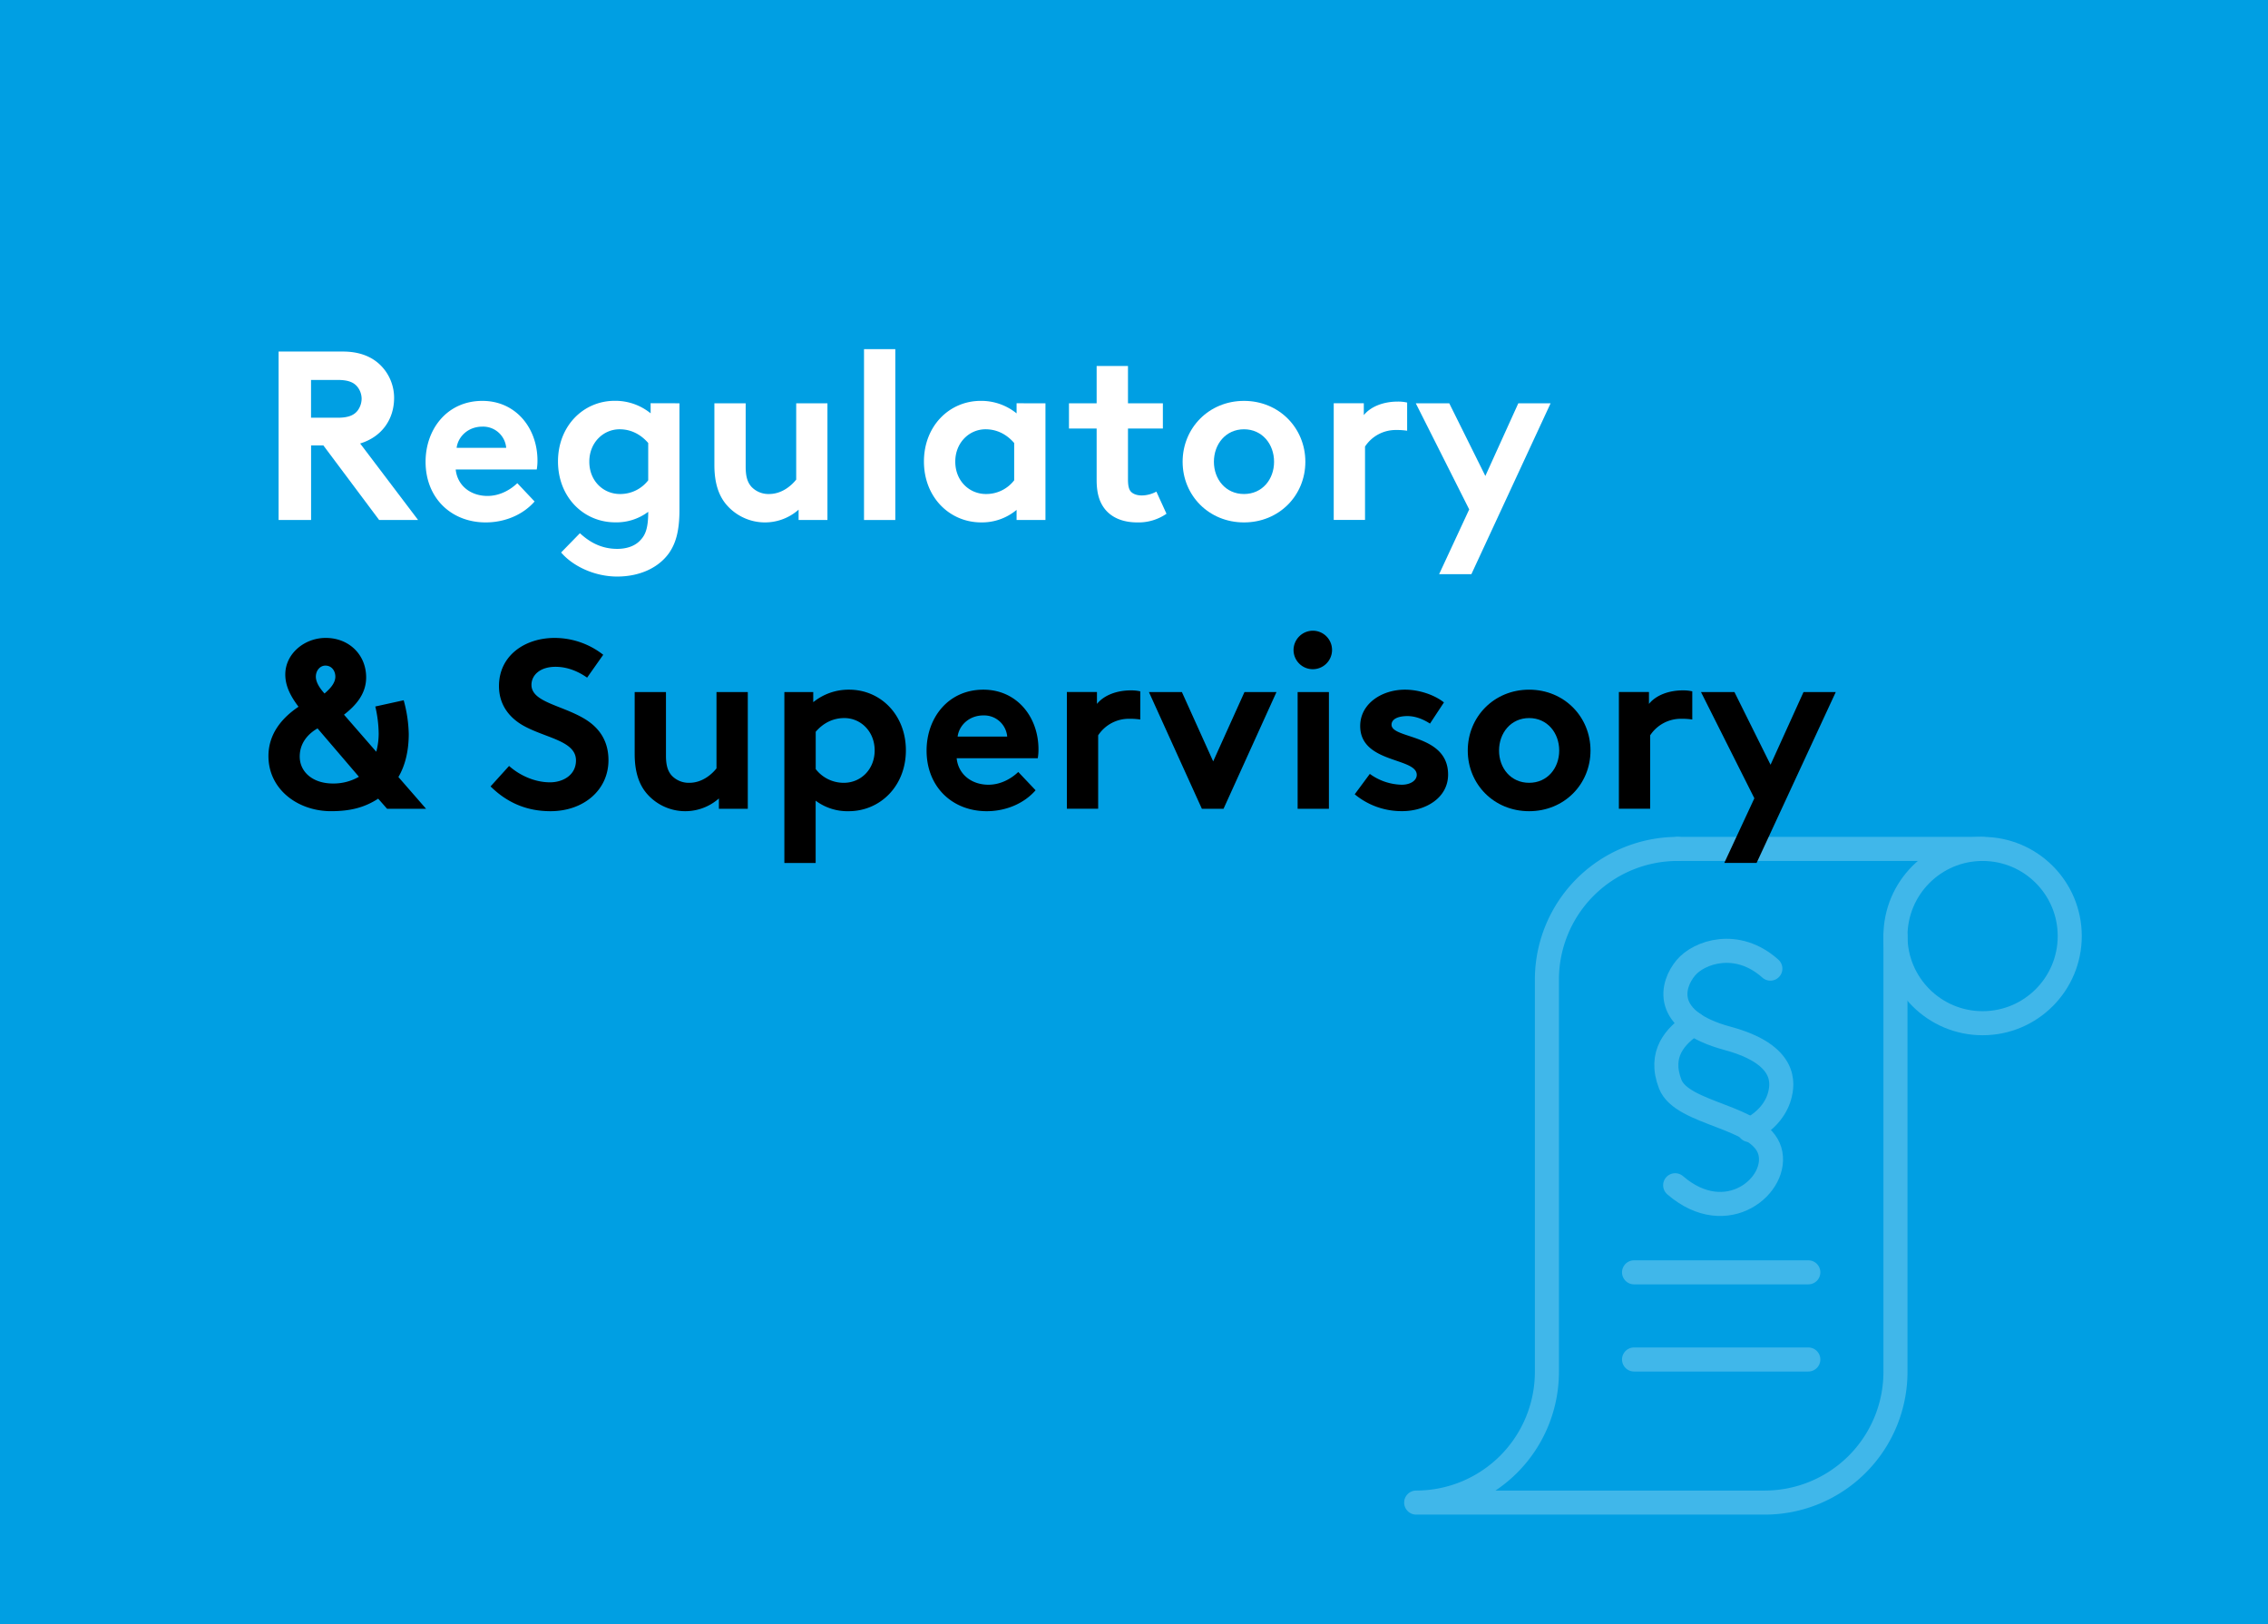 <svg xmlns="http://www.w3.org/2000/svg" width="1508" height="1080" viewBox="0 0 1508 1080"><defs><style>.cls-1{fill:#009fe3;}.cls-2{fill:none;stroke:#40b7ea;stroke-linecap:round;stroke-linejoin:round;stroke-width:16px;}.cls-3{fill:#fff;}</style></defs><g id="Icon"><rect class="cls-1" width="1508" height="1080"/><line class="cls-2" x1="1318.24" y1="564.41" x2="1115.45" y2="564.41"/><circle class="cls-2" cx="1318.24" cy="622.35" r="57.94"/><line class="cls-2" x1="1086.48" y1="903.86" x2="1202.36" y2="903.86"/><line class="cls-2" x1="1086.48" y1="845.92" x2="1202.36" y2="845.92"/><path class="cls-2" d="M1115.45,564.41a86.92,86.92,0,0,0-86.91,86.91V912.06A86.92,86.92,0,0,1,941.63,999h231.76a86.92,86.92,0,0,0,86.91-86.91V622.35"/><path class="cls-2" d="M1177.12,644c-22.16-19.85-47.54-11-56.25-.5-9.18,11-16.29,34.93,27.81,46.86,39.81,10.78,36.87,30.11,34.52,38.49s-8.89,16.8-20.07,22.45"/><path class="cls-2" d="M1126,680.64c-12,8-23.32,19.93-15.44,40.2s59.32,21.21,66.18,44.28c6.66,22.37-28.39,52.71-62.92,22.9"/></g><g id="Text"><path class="cls-3" d="M239.46,294.85,278,345.73H252.1L215,296.13h-8.16v49.6h-21.6v-112h42.72c13.45,0,22.41,5,28,12.48a30.59,30.59,0,0,1,6.08,18.4C262,279,253.7,290.53,239.46,294.85Zm-14.89-17.12c7.21,0,10.72-1.76,13-4.48a13.38,13.38,0,0,0,2.88-8.16,12.92,12.92,0,0,0-2.88-8c-2.25-2.72-5.76-4.48-13-4.48H206.81v25.12Z"/><path class="cls-3" d="M355.45,333.41c-7.84,9-20,13.92-32.48,13.92-22.88,0-40-16.16-40-40.32,0-21.6,14.24-40.48,37.76-40.48,22.24,0,36.64,18.08,36.64,39.68a34.12,34.12,0,0,1-.48,5.92H303c1.12,10.88,10.08,17.6,21.12,17.6,8.8,0,15.84-4.64,19.84-8.48Zm-18.88-35.68a15.4,15.4,0,0,0-15.84-14.08c-9.44,0-16.16,6.56-17.12,14.08Z"/><path class="cls-3" d="M451.77,268.13V339c0,13.92-2.4,22.24-7,28.8-7,9.77-19.52,15.52-34.4,15.52-15.2,0-29.6-7-37.28-16l12.48-12.8c4.16,3.68,12,10.4,24.8,10.4,6.72,0,12.32-2.08,15.84-6.24,3.2-3.52,4.8-8.32,4.8-18.4a35.21,35.21,0,0,1-21.92,7c-21.12,0-38.08-16.8-38.08-40.48,0-23.52,16.8-40.32,37.76-40.32a37.28,37.28,0,0,1,23.84,8.32v-6.72Zm-39.52,60.32A23.43,23.43,0,0,0,431,319.33v-24.8c-5.12-5.92-11.68-9.12-19-9.12-11,0-20.16,9-20.16,21.44C391.77,319.65,401.05,328.45,412.25,328.45Z"/><path class="cls-3" d="M550.17,268.13v77.6H531v-6.88a33.76,33.76,0,0,1-48.32-3.68c-5-6.08-7.68-14.4-7.68-25.92V268.13h20.8v42.24c0,7,1.44,10.56,3.84,13.28a15.58,15.58,0,0,0,11.68,4.8c8.8,0,15.2-5.92,18.08-9.6V268.13Z"/><path class="cls-3" d="M595.29,345.73h-20.8V232.13h20.8Z"/><path class="cls-3" d="M695.13,268.13v77.6h-19.2V339a35.83,35.83,0,0,1-23.52,8.32c-21.12,0-38.08-16.8-38.08-40.48,0-23.52,16.8-40.32,37.76-40.32a37.28,37.28,0,0,1,23.84,8.32v-6.72Zm-39.52,60.32a23.43,23.43,0,0,0,18.72-9.12v-24.8c-5.12-5.92-11.68-9.12-19-9.12-11,0-20.16,9-20.16,21.44C635.13,319.65,644.41,328.45,655.61,328.45Z"/><path class="cls-3" d="M750,318.85c0,4.16.64,6.72,2.08,8.16,1.6,1.6,4.16,2.4,7.2,2.4a20.88,20.88,0,0,0,9.6-2.56l6.72,14.72a32.66,32.66,0,0,1-19.36,5.76c-7.52,0-15.52-1.92-21-8.16-3.84-4.48-6.08-10.4-6.08-20V284.93h-18.4v-16.8h18.4v-24.8H750v24.8h23.2v16.8H750Z"/><path class="cls-3" d="M827.13,266.53c23.36,0,40.8,18.08,40.8,40.48s-17.44,40.32-40.8,40.32-40.8-17.92-40.8-40.32S803.77,266.53,827.13,266.53Zm0,61.92c12.16,0,20-9.76,20-21.44s-7.84-21.6-20-21.6-20,9.92-20,21.6S815,328.45,827.13,328.45Z"/><path class="cls-3" d="M935.61,286.37a44.94,44.94,0,0,0-7.2-.48,24.42,24.42,0,0,0-20.8,11v48.8H886.8v-77.6h20V276c4.65-5.76,13.13-9,22.57-9a26.65,26.65,0,0,1,6.24.64Z"/><path class="cls-3" d="M956.88,381.74l20-43.05-35.52-70.56h22.25l24,48.32,21.92-48.32H1031L978.33,381.74Z"/><path d="M268.42,465.57a90.85,90.85,0,0,1,3.36,22.4c0,10.88-2.24,20.8-6.88,28.64l18.4,21.12H257.38L251.46,531c-9.13,5.92-18.57,8.32-31.37,8.32-21.92,0-41.6-14.4-41.6-36.64,0-15,9.28-25.6,20-32.8-5.44-7.2-8.8-13.92-8.8-21.44,0-13.76,12.64-24.32,26.88-24.32,15.52,0,26.89,11.2,26.89,26.24,0,11-6.89,18.72-14.73,24.8l21.45,24.64a46.76,46.76,0,0,0,1.6-12,81.92,81.92,0,0,0-2.24-18.08ZM199.29,503c0,10.08,8.48,17.92,22.09,17.92a33.83,33.83,0,0,0,17.27-4.48l-27.52-32.16C204.41,488.13,199.29,494.37,199.29,503Zm17.12-60.48c-3.68,0-6.4,3.36-6.4,7.36,0,3.84,2.72,7.84,5.76,11.2,4.16-3.52,7.2-7.2,7.2-11.2S220.41,442.53,216.41,442.53Z"/><path d="M338.49,509.25c7,6.24,17,10.88,27.2,10.88,8.64,0,17.28-4.8,17.28-14.56,0-13.28-20.8-14.88-35.68-23.52-8.64-5.12-15.52-13.44-15.52-25.92,0-20.32,17.28-32,37-32a52.51,52.51,0,0,1,32.32,11.2l-10.72,15.2c-5.92-4.16-13.12-7.2-21-7.2-10.56,0-16,5.76-16,12,0,11.36,19.68,13.44,34.72,22.24,9.12,5.28,16.48,13.76,16.48,27.84,0,19.84-16.48,33.92-38.56,33.92-15.52,0-28.64-5.44-39.84-16.48Z"/><path d="M497.21,460.13v77.6H478v-6.88a33.76,33.76,0,0,1-48.32-3.68c-5-6.08-7.68-14.4-7.68-25.92V460.13h20.8v42.24c0,7,1.44,10.56,3.84,13.28a15.58,15.58,0,0,0,11.68,4.8c8.8,0,15.2-5.92,18.08-9.6V460.13Z"/><path d="M540.73,460.13v6.72a37.28,37.28,0,0,1,23.84-8.32c21,0,37.76,16.8,37.76,40.32,0,23.68-17,40.48-38.08,40.48a35.21,35.21,0,0,1-21.92-7v41.45h-20.8V460.13Zm20.64,17.28c-7.36,0-13.92,3.2-19,9.12v24.8a23.43,23.43,0,0,0,18.72,9.12c11.2,0,20.48-8.8,20.48-21.6C581.53,486.37,572.41,477.41,561.37,477.41Z"/><path d="M688.57,525.41c-7.84,9-20,13.92-32.48,13.92-22.88,0-40-16.16-40-40.32,0-21.6,14.24-40.48,37.76-40.48,22.24,0,36.64,18.08,36.64,39.68a34.12,34.12,0,0,1-.48,5.92H636.09c1.12,10.88,10.08,17.6,21.12,17.6,8.8,0,15.84-4.64,19.84-8.48Zm-18.88-35.68a15.4,15.4,0,0,0-15.84-14.08c-9.44,0-16.16,6.56-17.12,14.08Z"/><path d="M758.17,478.37a44.94,44.94,0,0,0-7.2-.48,24.42,24.42,0,0,0-20.8,11v48.8h-20.8v-77.6h20V468c4.64-5.76,13.12-9,22.56-9a26.65,26.65,0,0,1,6.24.64Z"/><path d="M806.65,506.21l20.8-46.08h21.28l-35.2,77.6h-14.4l-35.2-77.6h21.92Z"/><path d="M873.2,419.33a12.8,12.8,0,1,1-13.12,12.8A12.91,12.91,0,0,1,873.2,419.33Zm10.4,118.4H862.8v-77.6h20.8Z"/><path d="M910.8,514.53a37.31,37.31,0,0,0,21.28,7.2c5.6,0,9.92-2.72,9.92-6.56,0-11.68-37.6-7.52-37.6-32.48,0-14.88,14.4-24.16,29.76-24.16,10.08,0,20.16,3.84,25.92,8.48l-9.28,14.08c-4.16-2.72-9.44-5-15-5-5.76,0-10.56,1.76-10.56,5.76,0,9.6,37.6,5.92,37.6,33.12,0,15.68-15.2,24.32-30.4,24.32a48.65,48.65,0,0,1-31.68-11.2Z"/><path d="M1016.72,458.53c23.36,0,40.81,18.08,40.81,40.48s-17.45,40.32-40.81,40.32-40.8-17.92-40.8-40.32S993.36,458.53,1016.72,458.53Zm0,61.92c12.16,0,20-9.76,20-21.44s-7.84-21.6-20-21.6-20,9.92-20,21.6S1004.56,520.45,1016.72,520.45Z"/><path d="M1125.2,478.37a44.94,44.94,0,0,0-7.2-.48,24.42,24.42,0,0,0-20.8,11v48.8h-20.8v-77.6h20V468c4.64-5.76,13.12-9,22.56-9a26.65,26.65,0,0,1,6.24.64Z"/><path d="M1146.48,573.74l20-43L1131,460.13h22.24l24,48.32,21.92-48.32h21.44l-52.64,113.61Z"/></g></svg>